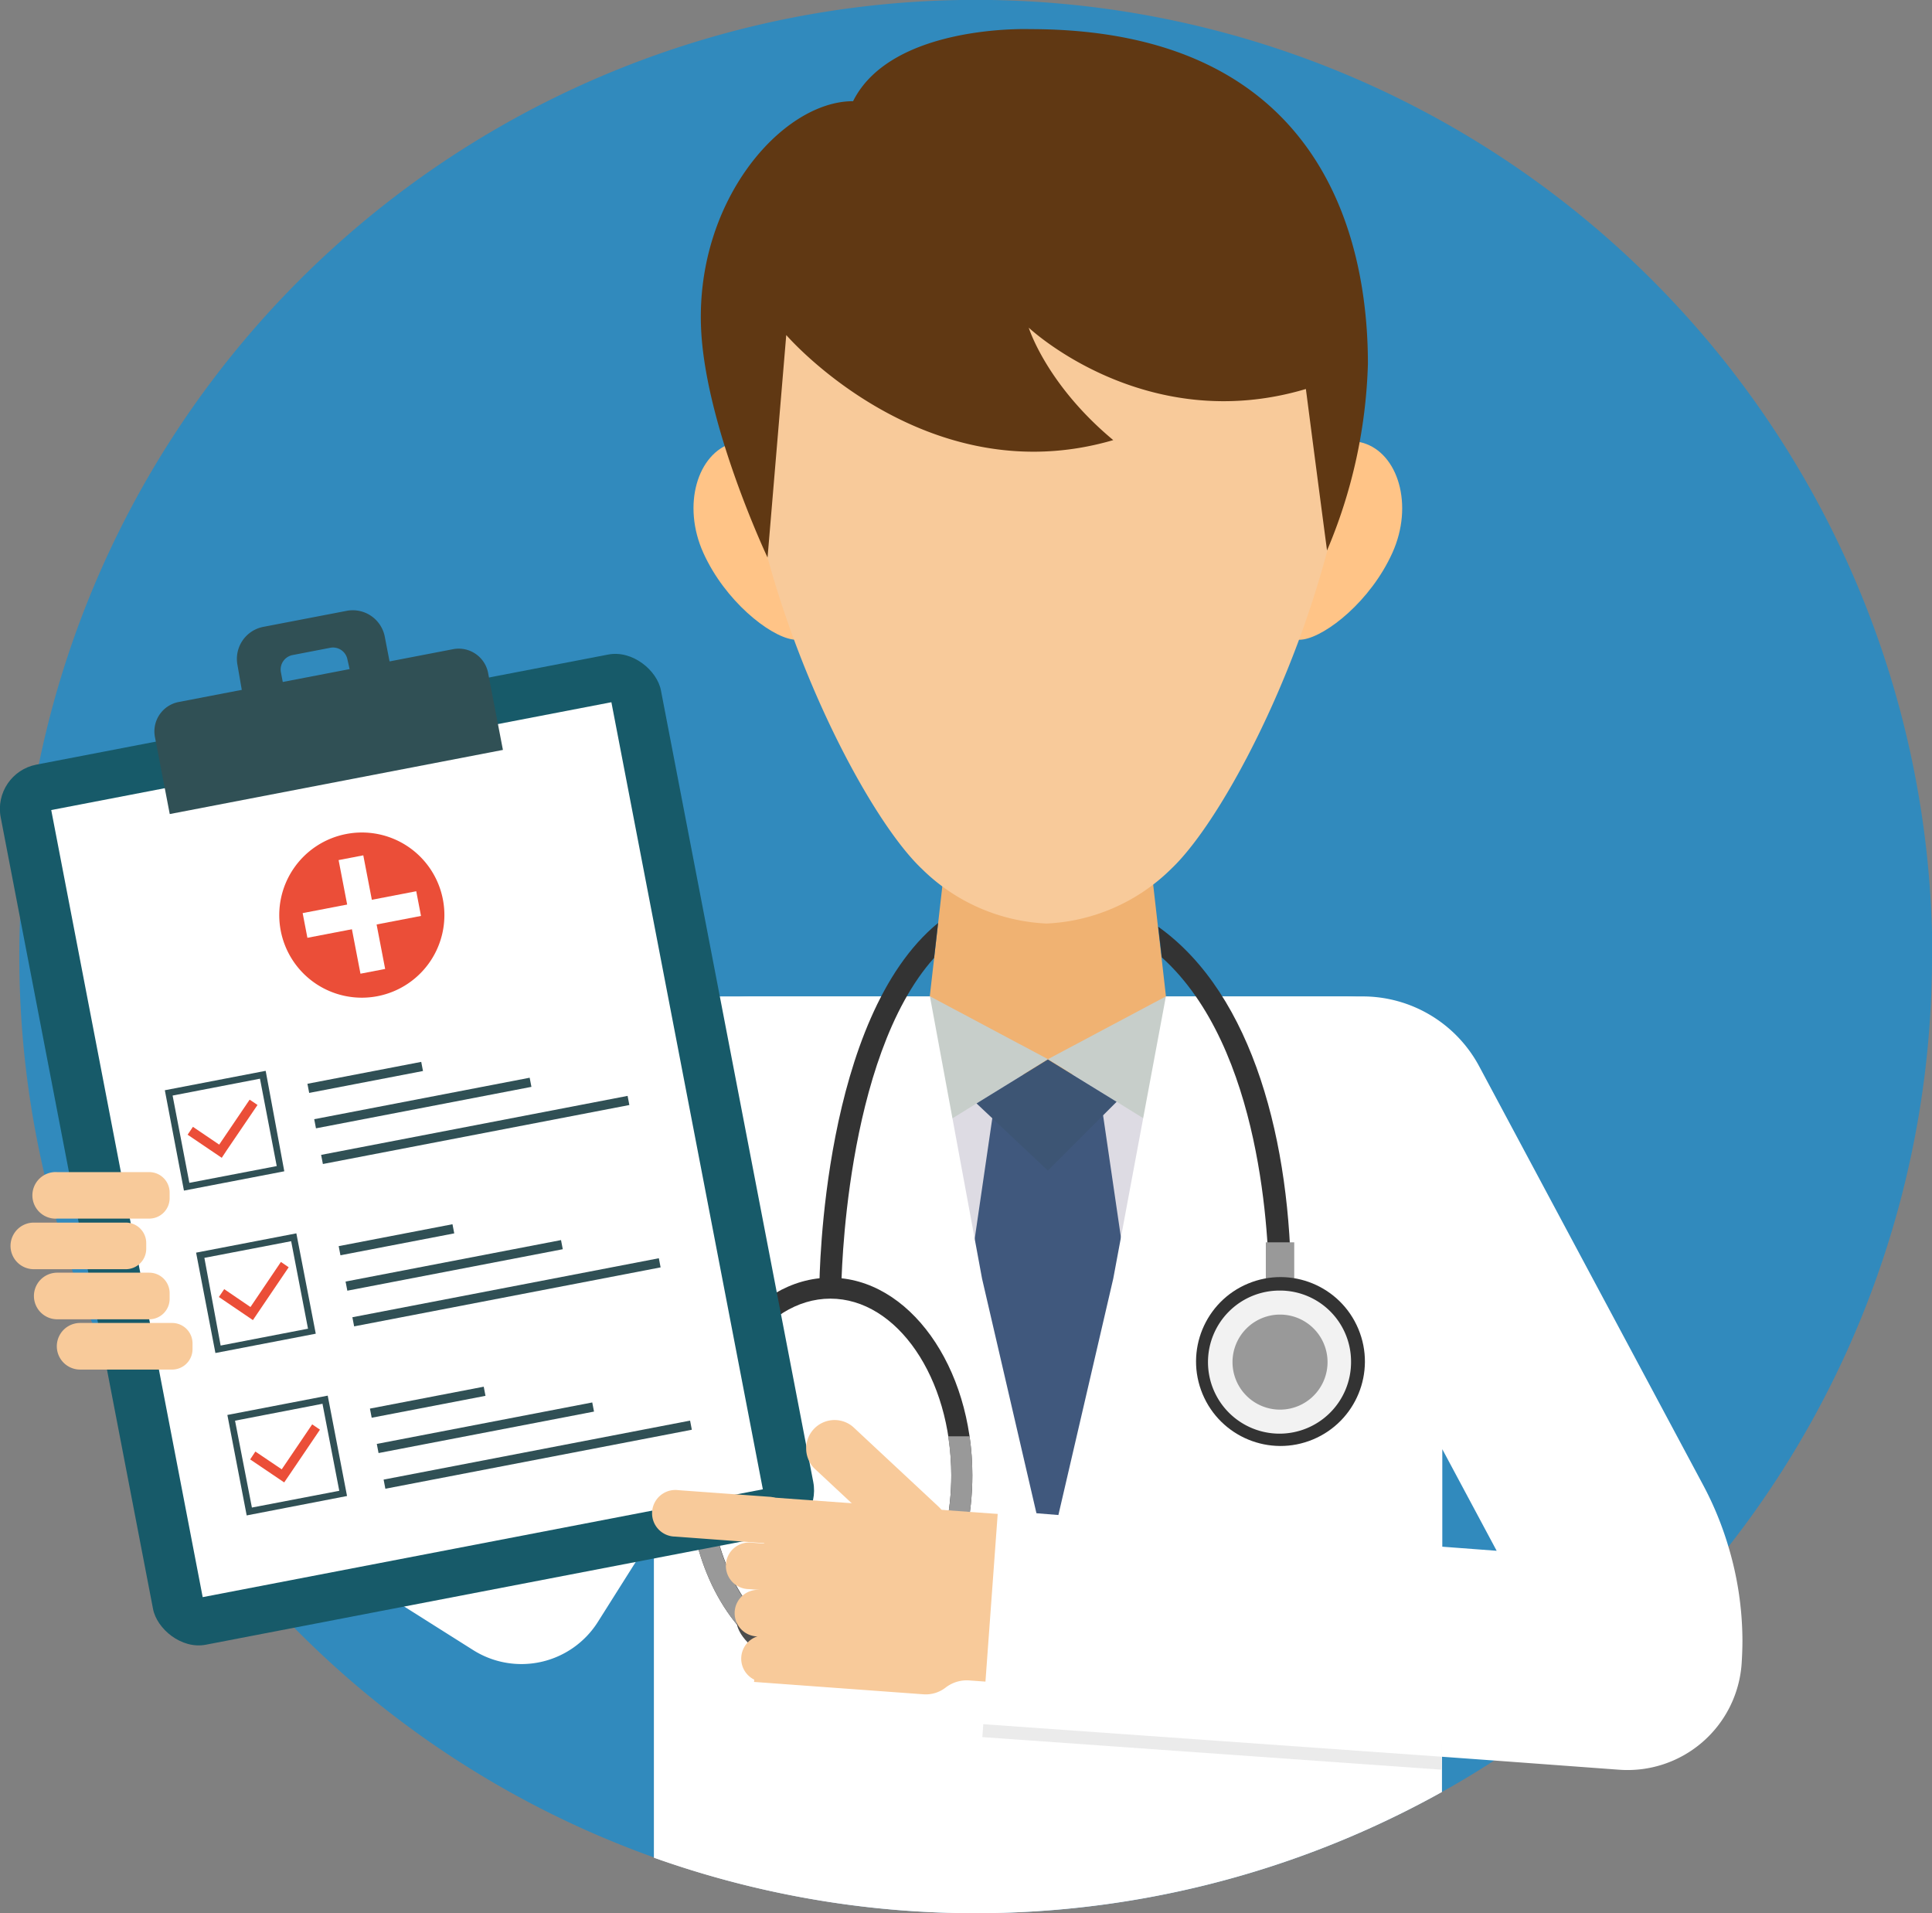 <svg viewBox="0 0 189.06 187.19" xmlns="http://www.w3.org/2000/svg"><rect x="0" y="0" width="189.06" height="187.19" fill="#808080" stroke="none"/><g data-name="Layer 1"><path d="m189.06 93.6a93.59 93.59 0 0 1 -42.85 78.65c-1.67 1.09-3.37 2.12-5.12 3.08a93.6 93.6 0 1 1 48-81.73z" fill="#318abd"/><path d="m141.09 106.92v68.41a93.79 93.79 0 0 1 -77.09 6.43v-74.84a9.43 9.43 0 0 1 9.42-9.43h15.24a9.39 9.39 0 0 1 4.43 1.11l5 2.67a9.45 9.45 0 0 0 8.86 0l5-2.67a9.35 9.35 0 0 1 4.42-1.11h15.23a9.43 9.43 0 0 1 9.49 9.43z" fill="#dddbe3"/><path d="m113.67 93.74-.35-3.03-1.44-12.66h-18.68l-1.4 12.3-.39 3.42-1.3 11.35h24.86z" fill="#f0b272"/><path d="m45.59 98.21h20.88v62.65h-20.88z" fill="#fff" transform="matrix(-.846 -.533 .533 -.846 34.42 269.01)"/><path d="m28.54 120.35h12a8.84 8.84 0 0 1 8.84 8.84v39.45a0 0 0 0 1 0 0h-20.84a0 0 0 0 1 0 0v-48.29a0 0 0 0 1 0 0z" fill="#fff" transform="matrix(-.534 .846 -.846 -.534 181.97 188.66)"/><path d="m97.15 109.09-6.69 45.84h24.18l-6.7-45.84z" fill="#40587d"/><path d="m104.94 148.66-10-.73-8.83-.65-11-.8-1.32 18.08 16.56 1.21a3.16 3.16 0 0 0 2.19-.66 3.39 3.39 0 0 1 2.38-.69l8.8.64z" fill="#f8ca9a"/><path d="m75 151-8.94-.66a2.28 2.28 0 1 1 .33-4.54l8.95.65a2 2 0 0 1 1.85 2.15v.54a2 2 0 0 1 -2.19 1.86z" fill="#f8ca9a"/><path d="m82.27 156.14-9-.66a2.28 2.28 0 1 1 .34-4.54l8.94.65a2 2 0 0 1 1.86 2.15v.54a2 2 0 0 1 -2.14 1.86z" fill="#f8ca9a"/><path d="m83.08 160.77-8.94-.66a2.28 2.28 0 1 1 .33-4.54l9 .65a2 2 0 0 1 1.85 2.15v.54a2 2 0 0 1 -2.24 1.86z" fill="#f8ca9a"/><path d="m83.6 165.22-8.95-.65a2.28 2.28 0 0 1 .35-4.57l8.94.66a2 2 0 0 1 1.86 2.15v.54a2 2 0 0 1 -2.2 1.87z" fill="#f8ca9a"/><path d="m88.06 151.47-8.38-7.81a2.78 2.78 0 0 1 3.79-4.06l8.37 7.81a2.77 2.77 0 1 1 -3.78 4.06z" fill="#f8ca9a"/><path d="m127.54 48.84s-.15-7.26 5.83-5.51c3.44 1 5 6.08 2.88 10.77s-6.43 8.1-8.71 8.46c-5.12.83 0-13.72 0-13.72z" fill="#ffc487"/><path d="m77.54 48.84s.15-7.26-5.83-5.51c-3.45 1-5 6.08-2.88 10.77s6.43 8.1 8.71 8.46c5.12.83 0-13.72 0-13.72z" fill="#ffc487"/><path d="m114.62 85a18.54 18.54 0 0 1 -12.21 5.36 18.56 18.56 0 0 1 -12.21-5.36c-11.26-10.65-39.12-76.23 12.21-76.23s23.47 65.58 12.21 76.23z" fill="#f8ca9a"/><path d="m75.11 54.55 1.4-16.64.43-5.13s13.52 15.69 32 10.28c-6.56-5.46-8.27-11-8.27-11s11.35 10.7 27.12 6c1.23 9.49 2.07 15.8 2.07 15.8a50.27 50.27 0 0 0 4-18.26c0-9.47-2.63-32.76-33.09-32.75 0 0-13.51-.51-17.29 7.05-7 0-15.63 9.94-14.85 22.7.59 9.5 6.48 21.95 6.48 21.95z" fill="#603813"/><path d="m102.55 103.63-12.48 7.73-12.48 7.73-.49-14.62-.23-6.98h14.15z" fill="#c7ceca"/><path d="m128.22 97.49-.23 6.98-.49 14.62-12.47-7.73-12.48-7.73 11.54-6.14z" fill="#c7ceca"/><path d="m102.54 103.66-6.98 4.3 6.98 6.57 6.73-6.73z" fill="#3d5574"/><path d="m169.14 151.33a32.2 32.2 0 0 0 -2.49-6.06l-21.9-40.94a12.94 12.94 0 0 0 -11.41-6.84h-19.25l-5.15 27.61-5.44 23.44-2-.15-5.4-23.29-5.1-27.61h-27v84.27a93.79 93.79 0 0 0 77.1-6.43v-3.45l5.12.37 12.21.9a11.19 11.19 0 0 0 12-10.36c.05-.77.08-1.53.08-2.3a32.22 32.22 0 0 0 -1.37-9.16zm-28 0v-9.54l5.32 9.94z" fill="#fff"/><path d="m86.8 162.11-1.07-1.77c4.47-2.69 7.36-9 7.36-16 0-9.52-5.31-17.28-11.83-17.28s-11.83 7.76-11.83 17.28c0 6.6 2.65 12.73 6.75 15.6l-1.18 1.7c-4.71-3.3-7.64-9.92-7.64-17.29 0-10.66 6.23-19.34 13.9-19.34s13.89 8.68 13.89 19.34c0 7.73-3.28 14.7-8.35 17.76z" fill="#333"/><path d="m77.54 161.78c-.59.79-2.25.57-3.7-.51s-2.14-2.6-1.55-3.4 2.25-.57 3.7.51 2.15 2.62 1.55 3.4z" fill="#999"/><path d="m89.89 158c.63.77 0 2.32-1.41 3.46s-3 1.43-3.68.65 0-2.32 1.41-3.46 3.05-1.45 3.68-.65z" fill="#999"/><path d="m93.09 144.35c0 7-2.89 13.3-7.36 16l1.07 1.77c5.07-3.06 8.35-10 8.35-17.76a26.67 26.67 0 0 0 -.27-3.83h-2.1a25.16 25.16 0 0 1 .31 3.82z" fill="#999"/><path d="m75 161.64 1.18-1.64c-4.1-2.87-6.75-9-6.75-15.6a25.18 25.18 0 0 1 .3-3.83h-2.1a26.67 26.67 0 0 0 -.27 3.83c0 7.32 2.93 13.94 7.64 17.24z" fill="#999"/><path d="m89.89 158c.63.77 0 2.32-1.41 3.46s-3 1.43-3.68.65 0-2.32 1.41-3.46 3.05-1.45 3.68-.65z" fill="#4d4d4d"/><path d="m77.54 161.78c-.59.79-2.25.57-3.7-.51s-2.14-2.6-1.55-3.4 2.25-.57 3.7.51 2.15 2.62 1.55 3.4z" fill="#4d4d4d"/><path d="m124.18 126h2.16c0-14-3.63-28.65-13-35.33l.35 3c9.85 8.87 10.49 27.69 10.49 32.33z" fill="#333"/><path d="m80.18 126h2.15c0-.29.27-22.45 9.08-32.28l.39-3.42c-11.3 9.26-11.61 34.43-11.62 35.7z" fill="#333"/><path d="m123.87 121.55h2.78v7.85h-2.78z" fill="#999"/><circle cx="125.26" cy="133.27" fill="#333" r="8.26" transform="matrix(.923 -.385 .385 .923 -41.62 58.43)"/><path d="m132.21 133.27a7 7 0 1 1 -7-7 6.95 6.95 0 0 1 7 7z" fill="#f2f2f2"/><path d="m129.91 133.27a4.65 4.65 0 1 1 -4.65-4.65 4.65 4.65 0 0 1 4.65 4.65z" fill="#999"/><path d="m141.09 173.15-44.96-3.19 1.53-20.94 43.07 3.62z" fill="#ebebeb"/><rect fill="#175a69" height="87.69" rx="4.41" transform="matrix(.982 -.189 .189 .982 -20.55 9.56)" width="65.79" x="6.94" y="68.63"/><path d="m11.93 73.27h55.82v78.42h-55.82z" fill="#fff" transform="matrix(.982 -.189 .189 .982 -20.55 9.56)"/><path d="m25.44 105.54 1.64 8.55-8.55 1.64-1.64-8.54zm.51-.76-9.82 1.89 1.87 9.82 9.82-1.89-1.82-9.82z" fill="#305055"/><path d="m25.2 108.11-.77-.52-2.98 4.4-2.57-1.74-.52.77 3.34 2.26.51-.77z" fill="#eb4e38"/><path d="m31.24 110.09h30.54v.91h-30.54z" fill="#305055" transform="matrix(.982 -.189 .189 .982 -20.06 10.79)"/><path d="m30.65 107.46h21.47v.91h-21.47z" fill="#305055" transform="matrix(.982 -.189 .189 .982 -19.66 9.77)"/><path d="m30.07 104.95h11.34v.91h-11.34z" fill="#305055" transform="matrix(.982 -.189 .189 .982 -19.28 8.66)"/><path d="m28.49 121.43 1.65 8.57-8.55 1.65-1.59-8.58 8.54-1.64zm.52-.76-9.82 1.89 1.89 9.82 9.82-1.89-1.9-9.82z" fill="#305055"/><path d="m28.25 123.99-.76-.52-2.98 4.41-2.57-1.75-.52.77 3.33 2.26.52-.77z" fill="#eb4e38"/><path d="m34.3 125.98h30.54v.91h-30.54z" fill="#305055" transform="matrix(.982 -.189 .189 .982 -23.01 11.65)"/><path d="m33.71 123.35h21.47v.91h-21.47z" fill="#305055" transform="matrix(.982 -.189 .189 .982 -22.6 10.63)"/><path d="m33.13 120.84h11.34v.91h-11.34z" fill="#305055" transform="matrix(.982 -.189 .189 .982 -22.23 9.52)"/><path d="m31.55 137.31 1.65 8.55-8.55 1.64-1.65-8.5 8.54-1.65zm.52-.76-9.82 1.89 1.89 9.83 9.82-1.9z" fill="#305055"/><path d="m31.31 139.88-.76-.52-2.98 4.4-2.58-1.74-.51.77 3.33 2.25.52-.76z" fill="#eb4e38"/><path d="m37.36 141.86h30.54v.91h-30.54z" fill="#305055" transform="matrix(.982 -.189 .189 .982 -25.96 12.52)"/><path d="m36.77 139.23h21.47v.91h-21.47z" fill="#305055" transform="matrix(.982 -.189 .189 .982 -25.55 11.5)"/><path d="m36.19 136.73h11.34v.91h-11.34z" fill="#305055" transform="matrix(.982 -.189 .189 .982 -25.18 10.39)"/><path d="m18.24 66h27.34a2.93 2.93 0 0 1 2.93 3v7.6a0 0 0 0 1 0 0h-33.2a0 0 0 0 1 0 0v-7.6a2.93 2.93 0 0 1 2.93-3z" fill="#305055" transform="matrix(.982 -.189 .189 .982 -12.9 7.32)"/><path d="m34 59.75-8.22 1.58a3.19 3.19 0 0 0 -2.54 3.74l.76 4.39 14.5-2.79-.85-4.39a3.19 3.19 0 0 0 -3.65-2.53zm.45 6.76-6.58 1.27-.38-2a1.44 1.44 0 0 1 1.15-1.69l3.73-.72a1.44 1.44 0 0 1 1.63 1.16z" fill="#305055"/><path d="m43.34 88a8.08 8.08 0 1 1 -9.46-6.4 8.07 8.07 0 0 1 9.46 6.4z" fill="#eb4e38"/><path d="m34.18 83.81h2.46v11.32h-2.46z" fill="#fff" transform="matrix(-.189 -.982 .982 -.189 -45.76 141.16)"/><path d="m34.18 83.81h2.46v11.32h-2.46z" fill="#fff" transform="matrix(.982 -.189 .189 .982 -16.27 8.31)"/><g fill="#f8ca9a"><path d="m16.84 134h-9a2.28 2.28 0 1 1 0-4.56h9a2 2 0 0 1 2 2v.56a2 2 0 0 1 -2 2z"/><path d="m14.6 129.08h-9a2.28 2.28 0 1 1 0-4.56h9a2 2 0 0 1 2 2v.54a2 2 0 0 1 -2 2.02z"/><path d="m14.6 119.23h-9a2.28 2.28 0 1 1 0-4.55h9a2 2 0 0 1 2 2v.55a2 2 0 0 1 -2 2z"/><path d="m12.31 124.18h-9a2.28 2.28 0 0 1 0-4.56h9a2 2 0 0 1 2 2v.54a2 2 0 0 1 -2 2.02z"/><path d="m104.94 148.66-10-.73-8.83-.65-11-.8-1.32 18.08 16.56 1.21a3.16 3.16 0 0 0 2.19-.66 3.39 3.39 0 0 1 2.38-.69l8.8.64z"/><path d="m75 151-8.94-.66a2.28 2.28 0 1 1 .33-4.54l8.95.65a2 2 0 0 1 1.85 2.15v.54a2 2 0 0 1 -2.19 1.86z"/><path d="m82.27 156.14-9-.66a2.28 2.28 0 1 1 .34-4.54l8.94.65a2 2 0 0 1 1.86 2.15v.54a2 2 0 0 1 -2.14 1.86z"/><path d="m83.08 160.77-8.94-.66a2.28 2.28 0 1 1 .33-4.54l9 .65a2 2 0 0 1 1.85 2.15v.54a2 2 0 0 1 -2.24 1.86z"/><path d="m83.6 165.22-8.95-.65a2.28 2.28 0 0 1 .35-4.57l8.94.66a2 2 0 0 1 1.86 2.15v.54a2 2 0 0 1 -2.2 1.87z"/><path d="m88.06 151.47-8.38-7.81a2.78 2.78 0 0 1 3.79-4.06l8.37 7.81a2.77 2.77 0 1 1 -3.78 4.06z"/></g><path d="m141.09 171.88-44.96-3.19 1.53-20.94 43.43 3.54z" fill="#fff"/></g></svg>